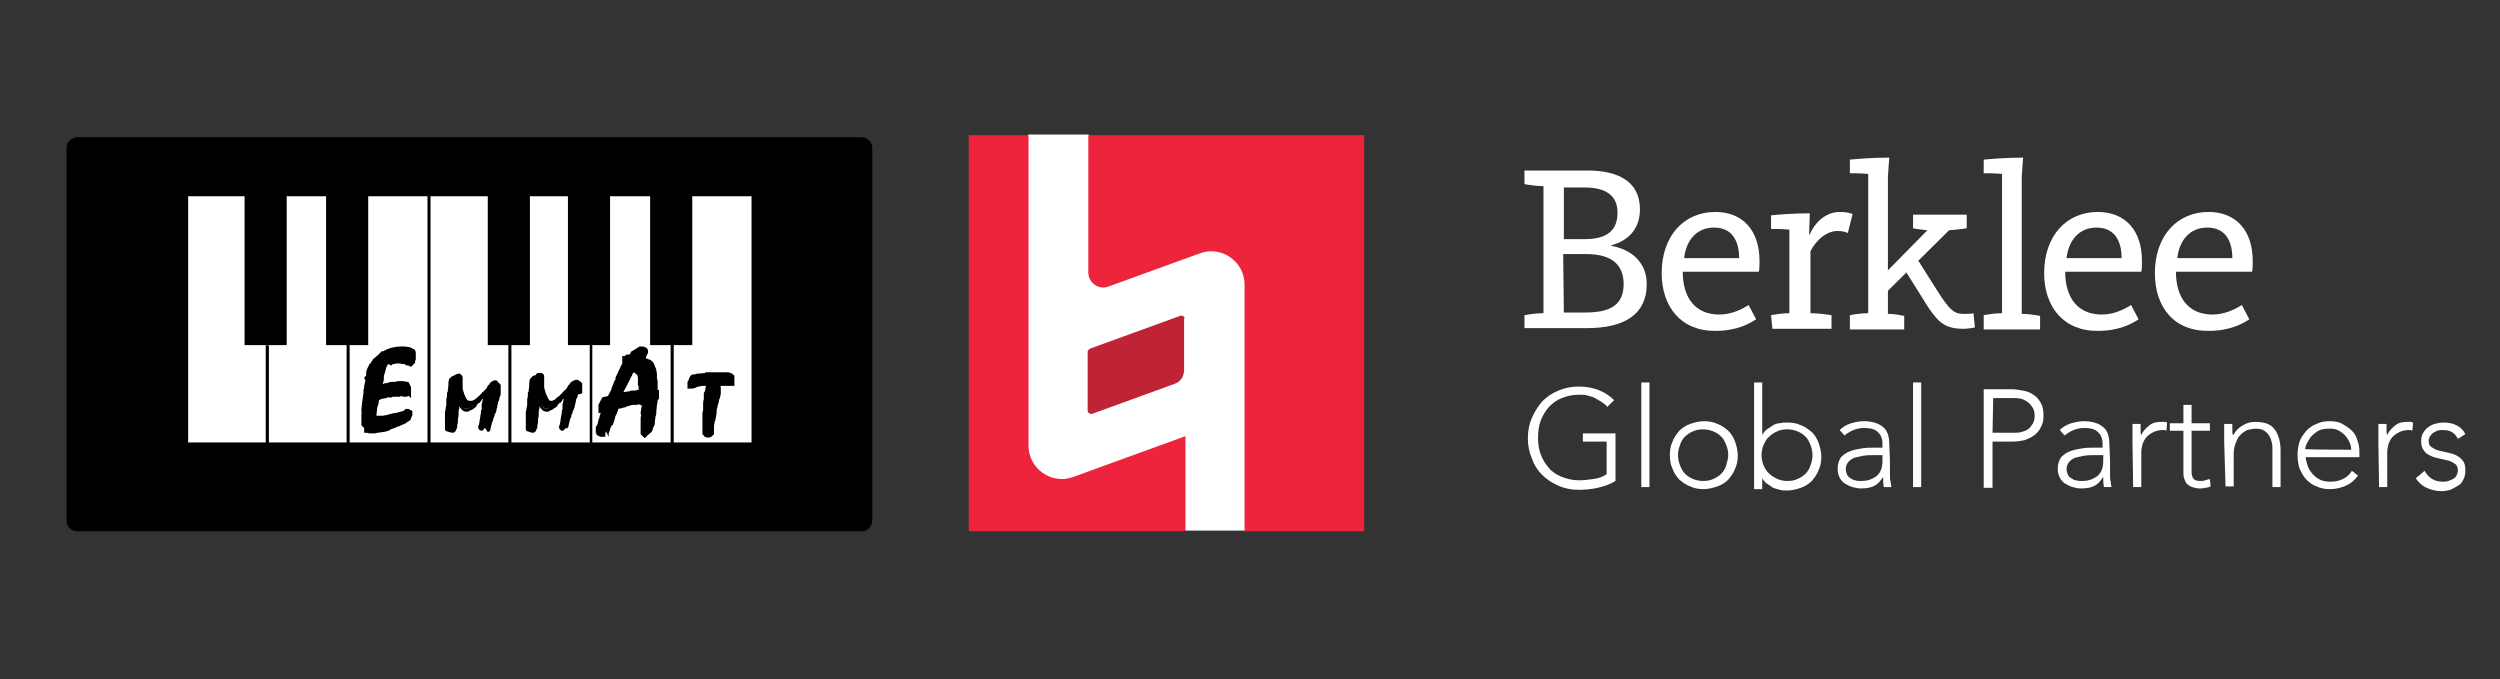 <svg xmlns="http://www.w3.org/2000/svg" xmlns:xlink="http://www.w3.org/1999/xlink" id="Layer_1" x="0px" y="0px" viewBox="0 0 368 100" style="enable-background:new 0 0 368 100;" xml:space="preserve"><rect x="0" y="0" width="368" height="100" fill="#333333" stroke="none"/><style type="text/css">	.st0{fill:#FFFFFF;}	.st1{fill:#BF2336;}	.st2{fill:#EE243C;}	.st3{fill-rule:evenodd;clip-rule:evenodd;fill:#FFFFFF;stroke:#E6E7E8;stroke-width:4.390000e-02;stroke-miterlimit:22.926;}	.st4{fill-rule:evenodd;clip-rule:evenodd;fill:#FFFFFF;stroke:#E6E7E8;stroke-width:4.420000e-02;stroke-miterlimit:22.926;}	.st5{fill-rule:evenodd;clip-rule:evenodd;fill:none;stroke:#E6E7E8;stroke-width:4.420000e-02;stroke-miterlimit:22.926;}	.st6{fill-rule:evenodd;clip-rule:evenodd;}	.st7{fill-rule:evenodd;clip-rule:evenodd;stroke:#000000;stroke-miterlimit:22.926;}</style><g>	<g>		<polygon class="st0" points="199.8,77 184.4,77 183.3,78.1 174.5,78.1 173.4,77 143.7,77 143.7,20.9 150.3,20.9 151.4,19.8    160.2,19.8 161.3,20.9 199.8,20.9   "></polygon>		<g>			<path class="st1" d="M173.7,46.5l-13.2,4.8c-0.2,0.1-0.4,0.3-0.4,0.5v8.6c0,0.4,0.4,0.6,0.7,0.5l12.1-4.4    c0.9-0.3,1.4-1.1,1.4-2.1V47C174.5,46.6,174.1,46.4,173.7,46.5z"></path>			<path class="st2" d="M174.5,64.2l-16.5,6c-3.2,1.2-6.6-1.2-6.6-4.6V19.9h-8.8v58.3h31.9L174.5,64.2L174.5,64.2z"></path>			<path class="st2" d="M160.2,19.9v20.2c0,1.5,1.5,2.6,2.9,2.1l13.5-4.9c3.2-1.2,6.6,1.2,6.6,4.6v36.3h17.6V19.9H160.2z"></path>		</g>	</g>	<g>		<path class="st0" d="M224.4,46.4c0.5-0.1,1.7-0.3,2.8-0.3V27.4c-1,0-2.3-0.2-2.8-0.3v-2h9.3c4.3,0,7.7,1.5,7.7,5.7   c0,2.8-1.6,4.6-4.2,5.3v0.1c2.9,0.5,5.2,2.4,5.2,5.6c0,4.7-3.6,6.5-8.8,6.5h-9.2L224.4,46.4L224.4,46.4z M230.2,35.2h3.1   c3.4,0,4.8-1.4,4.8-3.9c0-2.5-1.7-3.7-4.8-3.7h-3.1V35.2z M230.2,46h3.2c3.9,0,5.6-1.3,5.6-4.2c0-2.7-1.6-4.4-5.5-4.4h-3.4   L230.2,46L230.2,46z"></path>		<path class="st0" d="M244.6,40.2c0-5.5,3.3-9,7.9-9c4.1,0,6.5,2.8,6.5,7.2c0,0.4,0,1.3-0.1,1.6h-11.2c0,3.9,1.9,6.3,5.4,6.3   c1.9,0,3.5-0.9,4.3-1.4l1.1,2.1c-0.9,0.6-2.8,1.7-5.9,1.7C247.5,48.8,244.6,45.2,244.6,40.2z M256,38c0-2.5-1-4.5-3.7-4.5   c-2.5,0-4.1,1.8-4.4,4.5H256z"></path>		<path class="st0" d="M260.7,46.4c0.5-0.1,1.7-0.3,2.7-0.3V33.8c-1.1-0.1-2.2-0.1-2.7-0.1v-2c0.9-0.1,3.3-0.3,5.7-0.3l-0.1,3.1h0.1   c0.6-1.5,2.2-3.3,4.4-3.3c1.1,0,1.6,0.2,1.9,0.3l-0.7,2.8c-0.2-0.1-0.7-0.3-1.5-0.3c-2.3,0-3.8,2.5-4,3v9.1c1,0,2.6,0.2,3.1,0.3v2   h-8.7L260.7,46.4L260.7,46.4z"></path>		<path class="st0" d="M272.3,46.4c0.5-0.1,1.7-0.3,2.7-0.3V25.6c-1.1-0.1-2.2-0.1-2.7-0.1v-2c1-0.1,3.3-0.3,5.8-0.3l-0.2,2.8v20.2   c1,0,1.9,0.2,2.4,0.3v2h-8V46.4z M277.7,40l6-6.1c-0.8-0.1-1.7-0.2-2.1-0.3v-2h7.9v2c-0.5,0.1-1.6,0.2-2.6,0.3l-9.2,9.1L277.7,40z   "></path>		<path class="st0" d="M292,46.4c0.5-0.1,1.7-0.3,2.7-0.3V25.6c-1.1-0.1-2.2-0.1-2.7-0.1v-2c1-0.1,3.3-0.3,5.8-0.3l-0.2,2.8v20.2   c1,0,2.2,0.2,2.7,0.3v2H292L292,46.4L292,46.4z"></path>		<path class="st0" d="M300.9,40.2c0-5.5,3.3-9,7.9-9c4.1,0,6.5,2.8,6.5,7.2c0,0.4,0,1.3-0.1,1.6h-11.2c0,3.9,1.9,6.3,5.4,6.3   c1.9,0,3.5-0.9,4.3-1.4l1.1,2.1c-0.9,0.6-2.8,1.7-5.9,1.7C303.8,48.8,300.9,45.2,300.9,40.2z M312.3,38c0-2.5-1-4.5-3.7-4.5   c-2.5,0-4.1,1.8-4.4,4.5H312.3z"></path>		<path class="st0" d="M317.2,40.2c0-5.5,3.3-9,7.9-9c4.1,0,6.5,2.8,6.5,7.2c0,0.4,0,1.3-0.1,1.6h-11.2c0,3.9,1.9,6.3,5.4,6.3   c1.9,0,3.5-0.9,4.3-1.4l1.1,2.1c-0.9,0.6-2.8,1.7-5.9,1.7C320,48.8,317.2,45.2,317.2,40.2z M328.6,38c0-2.5-1-4.5-3.7-4.5   c-2.5,0-4.1,1.8-4.4,4.5H328.6z"></path>		<path class="st0" d="M282.2,38.1l3.1,4.9c0.7,1.1,1.4,2.1,2,2.6c0.8,0.7,1.5,0.6,2.3,0.6c0.2,0,0.6,0,0.9-0.1l0.2,2.1   c-0.4,0.1-1.2,0.2-1.7,0.2c-1.7,0-2.7-0.4-3.6-1.2c-0.6-0.6-1.3-1.5-1.9-2.5l-3.2-5.1L282.2,38.1z"></path>		<path class="st0" d="M290.6,48.3"></path>	</g>	<g>		<path class="st0" d="M237.8,70.8c-0.8,0.5-1.7,0.8-2.6,1c-0.9,0.2-1.8,0.3-2.8,0.3c-1.1,0-2.1-0.2-3-0.6c-0.9-0.4-1.7-0.9-2.4-1.6   c-0.7-0.7-1.2-1.5-1.5-2.4c-0.4-0.9-0.6-1.9-0.6-3c0-1.1,0.2-2.1,0.6-3c0.4-0.9,0.9-1.7,1.5-2.4c0.7-0.7,1.4-1.2,2.4-1.6   c0.9-0.4,1.9-0.6,3-0.6c2.1,0,3.9,0.7,5.2,2l-1,1c-0.2-0.3-0.5-0.5-0.8-0.7c-0.3-0.2-0.7-0.4-1-0.6c-0.4-0.2-0.8-0.3-1.2-0.4   c-0.4-0.1-0.8-0.1-1.2-0.1c-0.9,0-1.8,0.2-2.5,0.5c-0.8,0.3-1.4,0.8-1.9,1.3c-0.5,0.6-0.9,1.2-1.2,2c-0.3,0.8-0.4,1.6-0.4,2.5   c0,0.9,0.1,1.7,0.4,2.5c0.3,0.8,0.7,1.4,1.2,2c0.5,0.6,1.2,1,1.9,1.3c0.8,0.3,1.6,0.5,2.5,0.5c0.8,0,1.5-0.1,2.2-0.2   c0.7-0.1,1.3-0.3,1.9-0.7v-4.8H233v-1.2h4.8L237.8,70.8L237.8,70.8z"></path>		<path class="st0" d="M241.6,56.3h1.2v15.4h-1.2V56.3z"></path>		<path class="st0" d="M245.8,67c0-0.7,0.1-1.4,0.4-2c0.2-0.6,0.6-1.1,1-1.6c0.4-0.4,1-0.8,1.6-1c0.6-0.2,1.3-0.4,2-0.4   c0.7,0,1.4,0.1,2,0.4c0.6,0.2,1.1,0.6,1.6,1c0.4,0.4,0.8,1,1,1.6c0.2,0.6,0.4,1.3,0.4,2c0,0.7-0.1,1.4-0.4,2   c-0.2,0.6-0.6,1.1-1,1.6c-0.4,0.4-1,0.8-1.6,1c-0.6,0.2-1.3,0.4-2,0.4c-0.7,0-1.4-0.1-2-0.4c-0.6-0.2-1.1-0.6-1.6-1   c-0.4-0.4-0.8-1-1-1.6C245.9,68.4,245.8,67.7,245.8,67z M247,67c0,0.5,0.1,1,0.3,1.5c0.2,0.5,0.4,0.9,0.7,1.2   c0.3,0.3,0.7,0.6,1.2,0.8c0.5,0.2,1,0.3,1.5,0.3c0.6,0,1.1-0.1,1.5-0.3c0.5-0.2,0.9-0.5,1.2-0.8c0.3-0.3,0.6-0.8,0.7-1.2   s0.3-1,0.3-1.5c0-0.5-0.1-1-0.3-1.5s-0.4-0.9-0.7-1.2c-0.3-0.3-0.7-0.6-1.2-0.8c-0.5-0.2-1-0.3-1.5-0.3c-0.6,0-1.1,0.1-1.5,0.3   c-0.5,0.2-0.9,0.5-1.2,0.8c-0.3,0.3-0.6,0.8-0.7,1.2C247.1,66,247,66.5,247,67z"></path>		<path class="st0" d="M258.2,56.3h1.2V64h0c0.2-0.3,0.4-0.6,0.7-0.8c0.3-0.2,0.6-0.4,0.9-0.6c0.3-0.2,0.7-0.3,1-0.3   c0.4-0.1,0.7-0.1,1.1-0.1c0.7,0,1.4,0.1,2,0.4c0.6,0.2,1.1,0.6,1.6,1c0.4,0.4,0.8,1,1,1.6c0.2,0.6,0.4,1.3,0.4,2   c0,0.7-0.1,1.4-0.4,2c-0.2,0.6-0.6,1.1-1,1.6c-0.4,0.4-1,0.8-1.6,1c-0.6,0.2-1.3,0.4-2,0.4c-0.4,0-0.7,0-1.1-0.1   c-0.4-0.1-0.7-0.2-1-0.3c-0.3-0.2-0.6-0.4-0.9-0.6c-0.3-0.2-0.5-0.5-0.7-0.8h0v1.6h-1.2V56.3z M259.3,67c0,0.5,0.1,1,0.3,1.5   c0.2,0.5,0.5,0.9,0.8,1.2s0.8,0.6,1.2,0.8c0.5,0.2,1,0.3,1.5,0.3c0.6,0,1.1-0.1,1.5-0.3c0.5-0.2,0.9-0.5,1.2-0.8   c0.3-0.3,0.6-0.8,0.7-1.2c0.2-0.5,0.3-1,0.3-1.5c0-0.5-0.1-1-0.3-1.5c-0.2-0.5-0.4-0.9-0.7-1.2c-0.3-0.3-0.7-0.6-1.2-0.8   c-0.5-0.2-1-0.3-1.5-0.3c-0.6,0-1.1,0.1-1.5,0.3c-0.5,0.2-0.9,0.5-1.2,0.8c-0.4,0.3-0.6,0.8-0.8,1.2C259.4,66,259.3,66.5,259.3,67   z"></path>		<path class="st0" d="M278.2,67.8c0,0.5,0,0.9,0,1.2c0,0.4,0,0.7,0,1c0,0.3,0,0.6,0.1,0.9c0,0.3,0.1,0.5,0.1,0.8h-1.1   c-0.1-0.5-0.1-1-0.1-1.5h0c-0.4,0.6-0.8,1.1-1.3,1.3c-0.5,0.3-1.2,0.4-2,0.4c-0.4,0-0.8-0.1-1.2-0.2c-0.4-0.1-0.7-0.3-1.1-0.5   c-0.3-0.2-0.6-0.5-0.8-0.9c-0.2-0.4-0.3-0.8-0.3-1.3c0-0.7,0.2-1.3,0.5-1.7c0.4-0.4,0.8-0.7,1.4-0.9c0.5-0.2,1.1-0.3,1.7-0.4   c0.6-0.1,1.1-0.1,1.6-0.1h1.4v-0.6c0-0.8-0.3-1.4-0.8-1.8c-0.5-0.4-1.1-0.5-1.9-0.5c-1.1,0-2,0.4-2.9,1.1l-0.7-0.8   c0.4-0.4,1-0.8,1.7-1c0.7-0.2,1.3-0.3,1.9-0.3c1.1,0,2.1,0.3,2.7,0.8c0.7,0.5,1,1.4,1,2.6L278.2,67.8L278.2,67.8z M275.7,67   c-0.5,0-1,0-1.5,0.1c-0.5,0.1-0.9,0.2-1.3,0.3c-0.4,0.2-0.7,0.4-0.9,0.7c-0.2,0.3-0.3,0.6-0.3,1c0,0.3,0.1,0.5,0.2,0.8   c0.1,0.2,0.3,0.4,0.5,0.5c0.2,0.1,0.4,0.3,0.7,0.3c0.3,0.1,0.5,0.1,0.8,0.1c0.7,0,1.2-0.1,1.6-0.3c0.4-0.2,0.8-0.4,1-0.7   c0.3-0.3,0.4-0.7,0.5-1c0.1-0.4,0.1-0.8,0.1-1.2V67L275.7,67L275.7,67L275.7,67z"></path>		<path class="st0" d="M281.6,56.3h1.2v15.4h-1.2V56.3z"></path>		<path class="st0" d="M292,57.3h4.2c0.5,0,1,0.1,1.6,0.2s1.1,0.3,1.5,0.6c0.5,0.3,0.8,0.7,1.1,1.2c0.3,0.5,0.4,1.1,0.4,1.9   c0,0.7-0.1,1.2-0.4,1.7c-0.2,0.5-0.6,0.9-1,1.2s-0.9,0.5-1.4,0.7c-0.5,0.1-1.1,0.2-1.6,0.2h-3.1v6.8H292L292,57.3L292,57.3z    M293.3,63.7h3.1c0.4,0,0.8,0,1.1-0.1c0.4-0.1,0.7-0.2,1-0.4c0.3-0.2,0.5-0.5,0.7-0.8c0.2-0.3,0.3-0.7,0.3-1.2   c0-0.5-0.1-0.9-0.3-1.2c-0.2-0.3-0.4-0.6-0.7-0.8c-0.3-0.2-0.6-0.4-1-0.5c-0.4-0.1-0.8-0.1-1.1-0.1h-3L293.3,63.7L293.3,63.7z"></path>		<path class="st0" d="M310.6,67.8c0,0.5,0,0.9,0,1.2c0,0.4,0,0.7,0,1c0,0.3,0,0.6,0.1,0.9c0,0.3,0.1,0.5,0.1,0.8h-1.1   c-0.1-0.5-0.1-1-0.1-1.5h0c-0.4,0.6-0.8,1.1-1.3,1.3c-0.5,0.3-1.2,0.4-2,0.4c-0.4,0-0.8-0.1-1.2-0.2c-0.4-0.1-0.7-0.3-1.1-0.5   c-0.3-0.2-0.6-0.5-0.8-0.9c-0.2-0.4-0.3-0.8-0.3-1.3c0-0.7,0.2-1.3,0.5-1.7c0.4-0.4,0.8-0.7,1.4-0.9c0.5-0.2,1.1-0.3,1.7-0.4   c0.6-0.1,1.1-0.1,1.6-0.1h1.4v-0.6c0-0.8-0.3-1.4-0.8-1.8c-0.5-0.4-1.1-0.5-1.9-0.5c-1.1,0-2,0.4-2.9,1.1l-0.7-0.8   c0.4-0.4,1-0.8,1.7-1c0.7-0.2,1.3-0.3,1.9-0.3c1.1,0,2.1,0.3,2.7,0.8c0.7,0.5,1,1.4,1,2.6L310.6,67.8L310.6,67.8z M308.2,67   c-0.5,0-1,0-1.5,0.1c-0.5,0.1-0.9,0.2-1.3,0.3c-0.4,0.2-0.7,0.4-0.9,0.7c-0.2,0.3-0.3,0.6-0.3,1c0,0.3,0.1,0.5,0.2,0.8   c0.1,0.2,0.3,0.4,0.5,0.5c0.2,0.1,0.4,0.3,0.7,0.3c0.3,0.1,0.5,0.1,0.8,0.1c0.7,0,1.2-0.1,1.6-0.3c0.4-0.2,0.8-0.4,1-0.7   c0.3-0.3,0.4-0.7,0.5-1c0.1-0.4,0.1-0.8,0.1-1.2V67L308.2,67L308.2,67L308.2,67z"></path>		<path class="st0" d="M313.9,65c0-0.2,0-0.4,0-0.6c0-0.3,0-0.5,0-0.8c0-0.3,0-0.5,0-0.7c0-0.2,0-0.4,0-0.5h1.2c0,0.4,0,0.7,0,1   c0,0.3,0,0.5,0.1,0.6c0.3-0.6,0.7-1,1.2-1.4c0.5-0.4,1.1-0.5,1.8-0.5c0.1,0,0.2,0,0.4,0c0.1,0,0.2,0,0.4,0.1l-0.1,1.2   c-0.2-0.1-0.3-0.1-0.5-0.1c-0.5,0-1,0.1-1.4,0.3c-0.4,0.2-0.7,0.4-1,0.7c-0.3,0.3-0.4,0.6-0.6,1c-0.1,0.4-0.2,0.8-0.2,1.3v5.1   h-1.2L313.9,65L313.9,65z"></path>		<path class="st0" d="M325.3,63.4h-2.7v6.1c0,0.4,0.1,0.7,0.3,1c0.2,0.2,0.5,0.3,1,0.3c0.2,0,0.5,0,0.7-0.1   c0.2-0.1,0.5-0.1,0.7-0.2l0.1,1.1c-0.2,0.1-0.5,0.2-0.8,0.2c-0.3,0.1-0.6,0.1-0.8,0.1c-0.4,0-0.8-0.1-1.1-0.2s-0.6-0.3-0.8-0.5   c-0.2-0.2-0.3-0.5-0.4-0.8c-0.1-0.3-0.1-0.6-0.1-0.9v-6.1h-2v-1.1h2v-2.7h1.2v2.7h2.7V63.4L325.3,63.4z"></path>		<path class="st0" d="M327.4,65c0-0.2,0-0.4,0-0.6c0-0.3,0-0.5,0-0.8c0-0.3,0-0.5,0-0.7c0-0.2,0-0.4,0-0.5h1.2c0,0.4,0,0.7,0,1   c0,0.3,0,0.5,0.1,0.6h0.1c0.2-0.5,0.7-1,1.2-1.3c0.6-0.4,1.2-0.6,2-0.6c0.7,0,1.3,0.1,1.8,0.3c0.5,0.2,0.8,0.5,1.1,0.9   c0.3,0.4,0.4,0.8,0.6,1.3c0.1,0.5,0.2,1,0.2,1.5v5.6h-1.2v-5.5c0-0.4,0-0.8-0.1-1.1c-0.1-0.4-0.2-0.7-0.4-1   c-0.2-0.3-0.4-0.5-0.7-0.7c-0.3-0.2-0.7-0.3-1.2-0.3c-0.4,0-0.9,0.1-1.3,0.2c-0.4,0.2-0.7,0.4-1,0.7c-0.3,0.3-0.5,0.7-0.7,1.2   c-0.2,0.5-0.3,1-0.3,1.7v4.7h-1.2L327.4,65L327.4,65z"></path>		<path class="st0" d="M347.1,70c-0.5,0.7-1.1,1.2-1.8,1.5c-0.7,0.3-1.5,0.5-2.3,0.5c-0.7,0-1.4-0.1-2-0.4c-0.6-0.2-1.1-0.6-1.5-1   c-0.4-0.4-0.7-1-1-1.6c-0.2-0.6-0.3-1.3-0.3-2c0-0.7,0.1-1.4,0.3-2c0.2-0.6,0.6-1.1,1-1.6c0.4-0.4,0.9-0.8,1.5-1   c0.6-0.3,1.2-0.4,1.9-0.4c0.7,0,1.4,0.1,1.9,0.4c0.5,0.3,1,0.6,1.4,1c0.4,0.4,0.7,0.9,0.8,1.4c0.2,0.5,0.3,1.1,0.3,1.6v0.9h-7.9   c0,0.3,0.1,0.6,0.2,1c0.1,0.4,0.3,0.8,0.6,1.2c0.3,0.4,0.6,0.7,1.1,1c0.5,0.3,1,0.4,1.8,0.4c0.6,0,1.2-0.1,1.8-0.4   c0.6-0.3,1-0.7,1.3-1.2L347.1,70z M346.1,66.2c0-0.4-0.1-0.8-0.3-1.2c-0.2-0.4-0.4-0.7-0.7-1c-0.3-0.3-0.6-0.5-1-0.7   c-0.4-0.2-0.8-0.2-1.3-0.2c-0.7,0-1.2,0.1-1.7,0.4c-0.4,0.3-0.8,0.6-1,0.9c-0.3,0.4-0.4,0.7-0.6,1c-0.1,0.3-0.2,0.6-0.2,0.7   C339.5,66.2,346.1,66.2,346.1,66.2z"></path>		<path class="st0" d="M350.1,65c0-0.2,0-0.4,0-0.6s0-0.5,0-0.8c0-0.3,0-0.5,0-0.7c0-0.2,0-0.4,0-0.5h1.2c0,0.4,0,0.7,0,1   c0,0.3,0,0.5,0.1,0.6c0.3-0.6,0.7-1,1.2-1.4c0.5-0.4,1.1-0.5,1.8-0.5c0.1,0,0.2,0,0.4,0c0.1,0,0.2,0,0.4,0.1l-0.1,1.2   c-0.2-0.1-0.3-0.1-0.5-0.1c-0.5,0-1,0.1-1.4,0.3c-0.4,0.2-0.7,0.4-1,0.7c-0.3,0.3-0.4,0.6-0.6,1c-0.1,0.4-0.2,0.8-0.2,1.3v5.1   h-1.2L350.1,65L350.1,65z"></path>		<path class="st0" d="M356.9,69.3c0.3,0.5,0.6,0.9,1.1,1.2c0.5,0.3,1,0.4,1.6,0.4c0.3,0,0.5,0,0.8-0.1c0.3-0.1,0.5-0.2,0.7-0.3   c0.2-0.1,0.4-0.3,0.5-0.5c0.1-0.2,0.2-0.5,0.2-0.7c0-0.4-0.1-0.8-0.4-1c-0.3-0.2-0.6-0.4-1-0.5c-0.4-0.1-0.9-0.2-1.3-0.3   c-0.5-0.1-0.9-0.2-1.3-0.4c-0.4-0.2-0.8-0.4-1-0.8c-0.3-0.3-0.4-0.8-0.4-1.4c0-0.5,0.1-0.9,0.3-1.2c0.2-0.3,0.4-0.6,0.7-0.8   c0.3-0.2,0.6-0.4,1-0.5c0.4-0.1,0.8-0.2,1.2-0.2c0.8,0,1.4,0.1,2,0.4c0.6,0.3,1,0.7,1.3,1.3l-1.1,0.7c-0.2-0.4-0.5-0.8-0.9-1   c-0.3-0.2-0.8-0.3-1.4-0.3c-0.2,0-0.4,0-0.7,0.1c-0.2,0.1-0.5,0.2-0.6,0.3c-0.2,0.1-0.3,0.3-0.5,0.5c-0.1,0.2-0.2,0.4-0.2,0.7   c0,0.4,0.1,0.7,0.4,0.9c0.3,0.2,0.6,0.4,1,0.5c0.4,0.1,0.9,0.2,1.3,0.3c0.5,0.1,0.9,0.2,1.3,0.4c0.4,0.2,0.7,0.4,1,0.8   c0.3,0.3,0.4,0.8,0.4,1.5c0,0.5-0.1,0.9-0.3,1.3c-0.2,0.4-0.4,0.7-0.8,0.9c-0.3,0.2-0.7,0.4-1.1,0.6c-0.4,0.1-0.8,0.2-1.3,0.2   c-0.8,0-1.6-0.2-2.2-0.5c-0.7-0.3-1.2-0.8-1.6-1.4L356.9,69.3z"></path>	</g></g><g>	<path d="M128.4,76.6c0,0.9-0.7,1.6-1.6,1.6H11.4c-0.9,0-1.6-0.7-1.6-1.6V21.8c0-0.9,0.7-1.6,1.6-1.6h115.4c0.9,0,1.6,0.7,1.6,1.6  V76.6z"></path>	<polygon class="st3" points="63.4,65.1 63.4,64.7 63.4,28.9 74.8,28.9 74.8,65.1  "></polygon>	<polygon class="st4" points="75.3,65.1 75.3,64.7 75.3,28.9 86.8,28.9 86.8,65.1  "></polygon>	<polygon class="st3" points="87.2,65.1 87.2,64.7 87.2,28.9 98.7,28.9 98.7,65.1  "></polygon>	<polygon class="st3" points="99.2,65.1 99.2,64.7 99.2,28.9 110.6,28.9 110.6,65.1  "></polygon>	<rect x="36.5" y="28.9" class="st5" width="5.8" height="22"></rect>	<polygon class="st3" points="51.5,65.1 51.5,64.7 51.5,28.9 62.9,28.9 62.9,65.1  "></polygon>	<polygon class="st3" points="39.6,65.1 39.6,64.7 39.6,28.9 51,28.9 51,65.1  "></polygon>	<polygon class="st4" points="27.7,65.1 27.7,64.7 27.7,28.9 39.1,28.9 39.1,65.1  "></polygon>	<rect x="48" y="27.1" class="st6" width="6.2" height="23.7"></rect>	<rect x="36" y="27.1" class="st6" width="6.2" height="23.7"></rect>	<rect x="71.8" y="27.1" class="st6" width="6.2" height="23.7"></rect>	<rect x="83.6" y="27.1" class="st6" width="6.2" height="23.7"></rect>	<rect x="95.7" y="27.1" class="st6" width="6.2" height="23.7"></rect>	<path class="st7" d="M91.3,58.3l0.5,0l0.1,0l0.1-0.1l0.6-0.1l0.2,0l0.2-0.1l0.5,0l0.4-0.1l0.3,0l0.4-0.1c0-0.1-0.1-0.1-0.1-0.1  c0,0,0-0.1,0-0.1c0,0,0-0.1,0-0.1c0,0,0,0,0,0l0-0.2l0-0.2v-0.5l-0.1-0.1c0-0.1,0-0.1,0-0.2c0,0,0-0.1,0-0.2c0-0.1,0-0.3,0-0.5  c0-0.2-0.1-0.4-0.1-0.5l-0.2-0.3c-0.2-0.2-0.4-0.3-0.5-0.4c-0.1-0.1-0.2-0.1-0.4-0.1l-0.4,0.3l-0.2,0.2l0,0.2l-0.5,1l-0.2,0.1v0.3  l-0.6,1.1L91.3,58L91.3,58.3L91.3,58.3z M89.1,63.8C89,63.8,89,63.8,89.1,63.8c-0.1,0-0.1,0-0.2,0c-0.1,0-0.1,0-0.2,0  c-0.1,0-0.1,0-0.2,0l-0.2-0.1c0-0.1,0-0.3-0.1-0.3c0-0.1,0-0.1,0-0.2c0-0.1,0-0.1,0-0.1c0,0,0-0.1,0-0.1l0.2-0.3l0.2-0.8l0.1-0.1  l0-0.2l0.3-1l0.1-0.1l0-0.1l-0.3,0c-0.1-0.1-0.1-0.1-0.2-0.1c0,0,0-0.1,0-0.1c0,0,0-0.1,0-0.1c0,0,0.1-0.1,0.1-0.2l-0.1-0.2  l0.3-0.6l0.2-0.1v-0.1l0.8-0.2l0.1-0.1v-0.2l0.3-0.6l0.2-0.2l0-0.3l0.4-1l0.1-0.1l0.1-0.3l0-0.2l0.8-1.7c0.1-0.1,0.1-0.2,0.3-0.3  c0.1-0.1,0.2-0.1,0.2-0.2l-0.3-0.2l0-0.4c0.1,0,0.2-0.1,0.3-0.2l0,0c0,0,0.1,0,0.2,0c0.2,0,0.3-0.1,0.4-0.1l0.3-0.5l0.2-0.1  l0.8-0.5c0.3,0,0.4,0,0.5,0.1c0.1,0,0.1,0.1,0.1,0.2c0,0,0,0,0,0c0,0,0,0,0,0l-0.2,0.4l-0.1,0.3l-0.2,0.4l0.5,0.3l0.5,0.2  c0.1,0,0.2,0.1,0.3,0.2c0.1,0.1,0.1,0.2,0.2,0.4c0.1,0.2,0.1,0.3,0.2,0.5c0,0.2,0.1,0.4,0.1,0.6c0,0,0,0.1,0,0.3c0,0.1,0,0.1,0,0.2  l0,0.3l0.1,0.2c0,0,0,0.1,0,0.2c0,0.3,0,0.5,0,0.5c0,0.1,0,0.2,0,0.4c0,0.2,0,0.4,0,0.5v0.2h0.2c0,0.1,0,0.1,0,0.2c0,0,0,0.1,0,0.1  c0,0,0,0.1,0,0.2c0,0,0,0.1,0,0.1c0,0-0.1,0.1-0.1,0.1c0,0-0.1,0.1-0.2,0.1l0.1,0.3l-0.1,0.6l-0.1,1l0,0.3l-0.1,0.3l-0.1,0.8v0.2  c0,0.1,0,0.2-0.1,0.3c0,0.1-0.1,0.2-0.2,0.4c0,0,0,0.1,0,0.1c0,0,0,0,0,0.1c0,0.1-0.2,0.3-0.6,0.6c0,0-0.1,0.1-0.1,0.1l-0.1-0.1  v-0.8l0-0.9l0-0.5l0.1-0.4l-0.1-0.3l0.1-0.7l0.1-0.1l0-0.8l-0.4,0L94.1,59l-0.5,0.1L93.4,59l-0.1,0.1l-0.2,0L93,59.1l-1,0.3  l-0.2,0.1h-0.2l-0.2,0.1l-0.6,0.1l-0.1,0c-0.1,0-0.1,0.2-0.2,0.5c-0.1,0.3-0.2,0.6-0.4,0.9l-0.1,0.5l-0.2,0.6l-0.2,0.1l-0.1,0.3  c-0.1,0.2-0.2,0.4-0.2,0.6C89.2,63.5,89.1,63.6,89.1,63.8z"></path>	<path class="st7" d="M54.2,62.6l-0.2,0l-0.1,0l-0.2-0.2l0-1.4l0.1-0.3l-0.1-0.2l0-0.3l0.1-0.9l0.2-1.4l0.1-0.1L54,57.5l0.1-0.4  l0-0.2l0.2-0.9l0-0.1l-0.1-0.2c0.1-0.1,0.1-0.2,0.2-0.3c0-0.1,0-0.2,0-0.3c0,0,0-0.1,0-0.1c0,0,0,0,0-0.1l0.2-0.2l-0.1-0.2l0.3-0.6  l0.2-0.1l0.1-0.3l0.1-0.1l0.1-0.2l0.6-0.5l0.3-0.3l0.2-0.2l0.3,0l0.2-0.2c0.2-0.1,0.6-0.3,1.2-0.4c0.2,0,0.3-0.1,0.4-0.1l0.1,0.1  l0.4-0.1h0.5l0.7,0.1l0.4,0.2c0.1,0,0.1,0.1,0.1,0.1c0,0,0,0.1,0,0.2c0,0,0,0.1,0,0.3c0,0.1,0,0.3,0,0.4l-0.1,0.3l0,0.1l-0.2,0.2  l-0.2-0.1l-0.2,0l-0.2-0.2h-0.1c0,0-0.1,0-0.2,0c-0.3,0-0.5-0.1-0.6-0.1c0,0-0.1,0-0.2,0c-0.1,0-0.2,0-0.3,0l-0.6,0.1l-0.1-0.1  l-0.2,0.2l-0.2-0.1l-0.3,0l-0.3,0.2l-0.3,0.6l-0.1,0.1l0,0.3l-0.3,1L56,55.7v0.2l-0.1,0.3l-0.1,0.1v0.2l-0.3,1l0.5-0.1l0.4-0.4  l0.2,0l0.2-0.1l0.3,0l0.2-0.1c0.2-0.1,0.4-0.1,0.6-0.1c0.2,0,0.3,0,0.5,0l0.2-0.1H59l0.1,0l0.2,0l0.5,0.1l0.2,0.4l0,0.3L60,57.4  l0,0.1c0,0.2-0.1,0.3-0.1,0.3c0,0.1-0.1,0.1-0.2,0.1c0,0-0.1,0-0.2,0c-0.1,0-0.1,0-0.3-0.1L59,57.7l-0.3,0.2c-0.1,0-0.1,0-0.2,0  c-0.1,0-0.1,0-0.2,0c-0.1,0-0.3,0-0.4,0c-0.1,0-0.2,0-0.4,0.1l-0.2-0.1L57.1,58c-0.1,0-0.3,0-0.4,0.1c-0.1,0-0.3,0.1-0.4,0.1  l-0.2,0l-0.2,0.1l-0.5,0.2l-0.2,0.7l-0.1,0.1l0.1,0.1L55,60l-0.1,0.2l0.1,0.1l-0.1,0.9l-0.1,0.6l0.3-0.1l1.1,0l0.2,0l0.5-0.1l0.3,0  l0.1-0.1l0.8-0.2h0.2l1.1-0.3c0.1,0,0.2-0.1,0.3-0.1c0.1-0.1,0.1-0.1,0.2-0.2l0.1,0l0.2,0.1l0,0.2l-0.1,0.2L60,61.5l-0.3,0.2h-0.2  l-0.1,0.2l-0.9,0.4l-0.2,0l-0.3,0.2l-0.6,0.2l-0.1,0l-0.2,0.2c-0.3,0.1-0.6,0.2-0.8,0.2c-0.2,0-0.5,0.1-0.7,0.1l-0.1,0l-0.4,0.1H55  c-0.2,0-0.4,0-0.5,0c-0.2,0-0.3-0.1-0.4-0.1l0-0.2L54.2,62.6z"></path>	<path class="st7" d="M104.7,56.2c0,0-0.1,0-0.1,0c0,0-0.1,0-0.2,0l-0.1,0l-0.1,0c0,0,0,0.1,0,0.1c0,0-0.1,0-0.1,0c0,0-0.1,0-0.1,0  c0,0-0.1,0-0.1,0l-0.1,0l-0.1,0c0,0-0.9,0-0.9,0.1c-0.1,0-0.1,0-0.2,0l-0.1,0l-0.1,0.1c0,0-0.1,0-0.2,0.1c-0.1,0-0.2,0.1-0.3,0.1  c0,0,0,0-0.1,0c0,0,0,0,0,0c0,0-0.1,0-0.1,0c0,0,0-0.1,0-0.1l0-0.1c0,0,0,0,0-0.1c0,0,0,0,0,0c0,0,0,0,0,0c0,0,0,0,0.1-0.1  c0,0,0,0,0,0l0-0.1l0.1-0.3c0,0,0.1-0.1,0.1-0.2l0,0c0-0.1,0.1-0.1,0.2-0.1c0.1,0,0.2,0,0.3,0l0.2-0.1l1.3-0.1h0c0,0,0.1,0,0.1,0  c0,0,0,0,0.1,0c0,0,0.1,0,0.1-0.1c0,0,0.1,0,0.2,0l0.7,0c0,0,0.1,0,0.1,0c0.1,0,0.2,0,0.2,0c0,0,0,0,0,0c0,0,0.1,0,0.1,0  c0,0,0,0,0.1,0c0,0,0,0,0,0l0.1,0c0,0,0.1,0,0.1,0c0,0,0.1,0,0.2,0h0.1c0.1,0,0.9,0,0.9,0c0,0,0.1,0,0.1,0c0,0,0.1,0,0.1,0.1  c0,0,0,0,0.1,0c0,0,0,0,0,0c0,0,0,0,0,0c0,0,0,0,0,0c0,0,0,0,0,0c0.1,0,0.1,0,0.2,0.1c0,0.1,0,0.2,0,0.3l0,0.1c0,0,0,0,0,0.1  c0,0.1,0,0.2,0,0.2c0,0,0,0.1,0,0.1c0,0,0,0-0.1,0c0,0,0,0,0,0c0,0,0,0-0.1,0c-0.1,0-0.2,0-0.3,0c-0.1,0-1,0-1.2,0c0,0-0.1,0-0.1,0  c0,0,0,0-0.1,0c0,0-0.1,0-0.1,0.1c0,0-0.1,0-0.1,0c0,0-0.1,0-0.2,0c-0.1,0-0.2,0-0.3,0l0,0l-0.1,0l0.2,0.1l0.1,0.1l0.2,0.1  c0,0.1,0,0.2,0.1,0.2c0,0.1,0.1,0.1,0.1,0.2v0.1c0,0.1,0,0.1,0,0.2c0,0.1,0,0.1,0,0.2l0,0.1l0,0.2l-0.1,0.5l-0.1,0.1l0,0.1  l-0.1,0.5l0,0l-0.2,0.7v0.1l-0.1,0.3c0,0,0,0,0,0.1c0,0,0,0,0,0c0,0,0,0,0,0.1c0,0,0,0.1,0,0.1l0,0c0,0.4-0.1,0.6-0.1,0.8  c0,0.2-0.1,0.3-0.1,0.4c0,0-0.1,0.1-0.1,0.1c0,0,0,0.1,0,0.1c0,0,0,0,0,0.1c0,0,0,0.1,0,0.1c0,0.2-0.1,0.3-0.1,0.5  c0,0.2,0,0.3,0,0.5l0,0.1l0,0.1c0,0,0,0,0,0.1c0,0,0,0,0,0.1c0,0.1,0,0.1,0,0.2c0,0-0.1,0.1-0.1,0.1l-0.1,0l-0.1,0.1l0,0l-0.1,0  l-0.1,0c-0.1,0-0.1-0.1-0.1-0.1c0,0,0,0-0.1-0.1l0-0.2l0.1-0.1c0,0,0-0.1-0.1-0.1c0,0,0-0.1,0-0.1c0,0,0-0.1,0-0.1c0,0,0-0.1,0-0.1  l0-0.3l0-0.1c0,0,0,0,0-0.1c0,0,0,0,0,0c0,0,0,0,0,0c0,0,0,0,0,0l0-0.1l0-0.3c0,0,0-0.1,0-0.1c0,0,0-0.1,0-0.1c0,0,0-0.1,0-0.1  c0,0,0-0.1,0-0.1l0-0.3c0,0,0-0.1,0-0.2c0-0.1,0-0.1,0-0.2c0,0,0-0.1,0-0.1c0,0,0-0.1,0-0.1l0.1-0.2v-0.2l0-0.3c0,0,0,0,0-0.1  c0,0,0,0,0-0.1c0,0,0-0.1,0-0.1c0,0,0,0,0,0c0-0.1,0-0.2,0-0.4c0-0.3,0.1-0.5,0.1-0.6l0-0.1V58l0.1-0.2c0,0,0,0,0,0  c0-0.1,0.1-0.1,0.1-0.1c0,0,0,0,0,0c0,0,0,0,0,0l0-0.2l0.1-0.6c0,0,0.1-0.1,0.1-0.1c0,0,0,0,0-0.1c0,0,0,0,0-0.1c0,0,0-0.1,0-0.1  L104.7,56.2z"></path>	<g>		<path class="st6" d="M71.4,58.2L71.4,58.2c-0.2,0.2-0.2,0.2-0.3,0.3c-0.1,0.1-0.1,0.1-0.2,0.2l-0.1,0.1l0,0.1l-0.3,0.3l-0.1,0   c-0.1,0.2-0.2,0.3-0.4,0.4c-0.1,0.1-0.2,0.2-0.4,0.2l-0.1,0l-0.1,0.1c0,0-0.1,0.1-0.2,0.1c-0.1,0-0.1,0.1-0.2,0.1   c-0.1,0-0.1,0-0.2,0c-0.1,0-0.1,0-0.1,0l-0.1,0l-0.1,0c0,0-0.1,0-0.1,0h0c-0.2,0-0.3-0.1-0.5-0.3c-0.2-0.2-0.4-0.5-0.7-0.9l0,0.1   l0,0.1l0,0.1l0,0.3c0,0.1,0,0.3-0.1,0.4c0,0.1-0.1,0.3-0.1,0.5c0,0.1,0,0.1,0,0.2l0,0.1c0,0.1,0,0.2,0,0.2c0,0.1,0,0.1,0,0.2v0.1   l0,0.2c0,0.1,0,0.1,0,0.2c0,0.1,0,0.1,0,0.1l-0.1,0.1l0,0.1l0,0.1l0,0l-0.1,0.3l0,0.1l0,0l0,0l0,0.1c0,0,0,0.1-0.1,0.2l-0.1,0.1   L66.5,63c-0.1,0.1-0.1,0.1-0.2,0.1l-0.1,0l0,0l-0.2,0.1l0,0l0,0l-0.1-0.1l0,0l0-0.2l0-0.1v-0.1l0-0.1c0,0,0-0.1,0-0.2   c0-0.1,0-0.2,0-0.2c0-0.1,0-0.1,0-0.2v-0.2v-0.1c0-0.1,0-0.1,0-0.2l0.1-0.1l0-0.1l0-0.1l0-0.5l0.1-0.5l0-0.4l0-0.2l0-0.1l0-0.1   c0,0,0-0.1,0-0.1v-0.1l0-0.1l0-0.1l0-0.1c0,0,0-0.1,0-0.3c0-0.1,0-0.1,0-0.1l0-0.1l0-0.2v-0.1c0-0.1,0-0.1,0.1-0.2   c0-0.1,0-0.1,0-0.2l0.1-0.1l0-0.1l0-0.1l0-0.1l0-0.4l0-0.2l0.1-0.2l0-0.2l0-0.1c0-0.3,0.1-0.5,0.1-0.7c0.1-0.1,0.1-0.1,0.1-0.1   l0.1-0.1l0.1,0l0.1,0c0.1-0.1,0.1-0.1,0.2-0.1l0.1-0.1l0.1,0h0c0.1,0,0.1-0.1,0.2-0.1c0.1,0,0.1,0,0.2,0l0.1,0.1   c0,0,0.1,0.1,0.1,0.1l0,0.2l0,0.1l0,0.3l0,0.1v0.5l0,0.1l0,0.1c0,0.1,0,0.1,0,0.2c0,0.1,0,0.2,0.1,0.3l0,0.1l0,0.1l0.1,0.1   c0,0.1,0,0.2,0.1,0.3c0,0.1,0.1,0.3,0.2,0.5l0,0.1l0.1,0.1l0,0.1c0.1,0.2,0.2,0.3,0.3,0.4c0.1,0.1,0.2,0.1,0.4,0.1l0.1,0l0.1,0   h0.1l0.2-0.1l0.1,0c0.1-0.1,0.2-0.1,0.3-0.2c0.1-0.1,0.2-0.2,0.2-0.2l0.1-0.1l0.1,0l0.1-0.1c0.2-0.2,0.4-0.4,0.6-0.6   c0.1-0.2,0.3-0.3,0.4-0.5l0.1-0.1l0-0.1l0.1-0.2c0.1-0.1,0.1-0.1,0.2-0.2c0.1-0.1,0.1-0.2,0.2-0.3c0.1-0.1,0.3-0.2,0.5-0.3   C72.8,56,72.9,56,73,56l0.1,0l0.2,0.2l0,0.1l0,0.1l0,0.1l0,0.1c0,0.1,0,0.1,0,0.1l0,0.1l0,0.4c0,0.1,0,0.1,0,0.2   c0,0.1,0,0.1,0,0.2L73,57.9L72.9,58l0,0.2l0,0.1c0,0.1,0,0.1,0,0.2c0,0.1-0.1,0.1-0.1,0.2l-0.1,0.1l0,0.1   c-0.1,0.2-0.1,0.3-0.1,0.4c0,0.1-0.1,0.2-0.1,0.3c0,0.1,0,0.2-0.1,0.4c0,0.1-0.1,0.2-0.1,0.3l-0.1,0.1v0.1l0,0.1   C72.1,60.8,72,60.9,72,61v0.2c0,0.1,0,0.1,0,0.2c0,0.1,0,0.1-0.1,0.2v0.1l-0.1,0.3l0,0.1l-0.1,0.3c0,0.1,0,0.1,0,0.1   c0,0-0.1,0-0.1,0h0c-0.1,0.1-0.2,0.1-0.2,0.2c-0.1,0.1-0.1,0.1-0.2,0.1l-0.2,0.2h-0.1l-0.1,0c0,0,0-0.1,0-0.1l0-0.1l0-0.1l0.1-0.2   l0.1-0.6l0-0.1l0.2-1l0.1-0.1l0-0.1c0-0.1,0.1-0.2,0.1-0.3c0-0.1,0-0.2,0-0.3l0-0.1l0-0.1v-0.2l0.1-0.4l0-0.1l0.1-0.3l0-0.1l0-0.1   l0,0l0,0l0.1-0.7l0,0C71.5,58.1,71.5,58.2,71.4,58.2z"></path>		<path d="M65.8,63.5c-0.1,0-0.3-0.1-0.3-0.3l0-0.1l0-0.2l0-0.1v-0.1c0,0,0-0.1,0-0.2l0-0.2c0-0.1,0-0.2,0-0.2l0-0.2l0-0.3   c0-0.1,0-0.2,0-0.2l0-0.1l0-0.1l0-0.5l0.2-1.1l0,0l0-0.3l0,0l0-0.1c0,0,0-0.1,0-0.3c0-0.1,0-0.1,0-0.1l0.1-0.5c0-0.1,0-0.1,0-0.2   c0-0.1,0-0.1,0-0.2v-0.1l0.1-0.1l0,0l0-0.1l0.1-0.8l0-0.2l0-0.1c0-0.3,0.1-0.6,0.1-0.7l0.1-0.1l0.1-0.1l0.1-0.1   c0.1,0,0.1-0.1,0.2-0.1l0.1,0l0.2-0.1l0,0l0.1-0.1l0,0c0.1-0.1,0.2-0.1,0.3-0.1c0.1,0,0.2,0,0.3,0c0,0,0.2,0,0.3,0.1l0.1,0.1   l0.1,0.2l0,0l0,0.1l0,0.3l0,0.3l0,0.1l0,0.7c0,0.1,0,0.1,0,0.2c0,0.1,0,0.2,0.1,0.3l0,0.1l0,0.1l0.1,0.2c0,0.1,0,0.2,0.1,0.3   c0,0.1,0.1,0.3,0.2,0.4l0,0.1l0,0l0,0c0,0,0.1,0.1,0.1,0.2c0.1,0.1,0.2,0.2,0.2,0.3c0.1,0,0.1,0.1,0.2,0.1l0.2,0l0.3-0.2   c0.1-0.1,0.1-0.1,0.2-0.2c0.1-0.1,0.1-0.1,0.2-0.2l0,0l0.2-0.1c0.3-0.3,0.5-0.5,0.6-0.6c0.1-0.2,0.3-0.3,0.4-0.4l0.2-0.2l0.2-0.2   c0.1,0,0.1-0.1,0.1-0.2c0.1-0.1,0.1-0.1,0.2-0.2l0.1-0.1c0.1-0.1,0.3-0.2,0.6-0.3c0.3-0.1,0.4-0.2,0.5-0.2h0.1l0.4,0.3l0.1,0.2   c0,0,0,0.1,0,0.1l0,0.1l0,0.1c0,0.1,0,0.1,0,0.1l0,0.2l0,0.4c0,0.1,0,0.1,0,0.2l0,0.1l0,0.1l-0.2,0.5l0,0.1l0,0   c0,0.1,0,0.2-0.1,0.3c0,0.1-0.1,0.2-0.1,0.3l0,0l0,0l0,0.1c-0.1,0.2-0.1,0.3-0.1,0.5c0,0.1-0.1,0.2-0.1,0.3c0,0.1,0,0.3-0.1,0.4   c0,0.2-0.1,0.3-0.2,0.4l0,0l0,0.2c-0.1,0.2-0.1,0.3-0.2,0.4v0.1c0,0.1,0,0.2-0.1,0.3c0,0.1,0,0.1-0.1,0.2l0,0.1l-0.2,0.8   c0,0.1,0,0.2-0.1,0.3c0,0.1-0.1,0.1-0.3,0.2L71.4,63c-0.1,0-0.1,0.1-0.1,0.1L71,63.4h-0.1c-0.2,0-0.3-0.1-0.4-0.2   c-0.1-0.1-0.1-0.2-0.1-0.3c0,0,0-0.1,0-0.1l0-0.1l0.1-0.2l0.1-0.5l0-0.1l0.2-1.2l0-0.1l0-0.1c0-0.1,0-0.1,0.1-0.2   c0-0.1,0-0.2,0-0.3c0-0.1,0-0.1,0-0.2l0-0.1l0-0.2l0.1-0.3l0-0.1l0.1-0.4l0,0c0,0-0.1,0.1-0.2,0.1l0,0.1l0,0l-0.3,0.4l-0.1,0   c-0.1,0.1-0.2,0.2-0.3,0.3C70.1,59.9,70,60,69.9,60l0,0l-0.1,0.1c-0.1,0.1-0.2,0.1-0.3,0.2c-0.1,0-0.1,0.1-0.2,0.1   c-0.1,0-0.2,0-0.2,0.1l-0.2,0.1c-0.1,0-0.1,0-0.2,0l-0.1,0c-0.2,0-0.5-0.1-0.7-0.4c-0.1-0.1-0.2-0.2-0.3-0.4c0,0.1,0,0.2,0,0.3   c0,0.1-0.1,0.3-0.1,0.5c0,0.1,0,0.1,0,0.1l0,0.1c0,0.1,0,0.1,0,0.2c0,0.1,0,0.1,0,0.1v0.1l-0.1,0.5l0,0.1l0,0.1l0,0.1l0,0.1l0,0.1   l-0.1,0.4l0,0.1l0,0.1l0,0.1c0,0,0,0.1-0.1,0.2l0,0.1l-0.1,0.1l0,0.1c-0.1,0.2-0.3,0.3-0.5,0.3l-0.1,0L65.8,63.5z M70.9,62.9   l0.1,0l0-0.1L70.9,62.9L70.9,62.9z M70.7,62.9L70.7,62.9L70.7,62.9L70.7,62.9z M66.2,62.8L66.2,62.8L66.2,62.8   c0.1-0.1,0.1-0.1,0.2-0.1l0,0l0-0.1l0,0l0-0.1l0.1-0.4l0-0.1c0-0.1,0-0.1,0-0.2l0.1-0.1l0-0.1l0.1-0.4l0-0.1l0-0.1l0-0.1   c0,0,0-0.1,0-0.2c0-0.1,0-0.1,0-0.1l0-0.1l0-0.1c0-0.2,0.1-0.3,0.1-0.4c0-0.1,0.1-0.3,0.1-0.4l0-0.4l0.1-0.2l0.2-0.5l0.3,0.5   c0.3,0.4,0.5,0.7,0.6,0.9c0.1,0.1,0.2,0.2,0.3,0.2l0.1,0l0.1,0l0.2,0l0.1,0l0.1-0.1l0.1,0c0.1,0,0.1,0,0.1,0l0-0.1l0.3-0.1   c0.1,0,0.2-0.1,0.3-0.2c0.1-0.1,0.2-0.2,0.3-0.3l0.1-0.1l0.1,0l0.2-0.2l0-0.1l-0.2,0.1c-0.1,0.1-0.2,0.2-0.3,0.2   c-0.1,0.1-0.2,0.2-0.3,0.2l-0.4,0.2l-0.2,0c0,0-0.1,0-0.1,0c-0.2,0-0.4-0.1-0.5-0.2c-0.1-0.1-0.3-0.3-0.4-0.5l0-0.1L68,58.6l0-0.2   c-0.1-0.2-0.1-0.3-0.2-0.4c0-0.1-0.1-0.2-0.1-0.3l-0.1-0.1l0-0.2l0-0.1c0-0.1,0-0.2-0.1-0.3c0-0.1,0-0.1,0-0.2l-0.1-0.1l0.1-0.2   l0-1.1l-0.1,0.1l-0.1,0.1c0,0-0.1,0.1-0.2,0.1l-0.1,0H67l-0.1,0.1L66.8,56c0,0.1-0.1,0.2-0.1,0.5l0,0.1l0,0.2L66.7,57l0,0.5l0,0.1   l0,0.1c0,0.1,0,0.1-0.1,0.2l0,0.1c0,0.1,0,0.1,0,0.2c0,0.1,0,0.1,0,0.2l-0.1,0.4l0,0.1c0,0.1,0,0.2,0,0.2l0,0.1l0,0.1l0,0.4   L66.3,60l-0.1,1.1l0,0.2l0,0.1l-0.1,0.1l0,0.1l0,0.1l0,0.5c0,0.1,0,0.1,0,0.2l0,0.2l0,0.1L66.2,62.8L66.2,62.8L66.2,62.8z    M71.2,61.9L71.2,61.9l-0.1,0.6c0.1,0,0.1-0.1,0.2-0.1l0.1-0.1l0.2-0.9c0-0.1,0.1-0.1,0.1-0.2l0-0.1l0-0.2l0.1-0.1   c0,0,0-0.1,0.1-0.3l0,0v-0.2l0.1-0.1c0,0,0.1-0.1,0.1-0.2c0-0.1,0-0.2,0.1-0.3l0-0.1c0-0.1,0.1-0.2,0.1-0.3c0-0.1,0.1-0.2,0.1-0.3   l0-0.1l0.2-0.3c0-0.1,0.1-0.1,0.1-0.2l0-0.1l0-0.1l0.1-0.4l0.1-0.3c0-0.1,0-0.1,0-0.2c0-0.1,0-0.1,0-0.2l0.1-0.5l0,0l0-0.1   c0,0,0-0.1,0-0.1l0,0c0,0-0.1,0-0.2,0.1c-0.2,0.1-0.3,0.2-0.4,0.2c-0.1,0.1-0.1,0.2-0.2,0.2c-0.1,0.1-0.1,0.1-0.2,0.2l-0.3,0.4   c-0.1,0.1-0.2,0.3-0.4,0.5c-0.2,0.2-0.3,0.4-0.6,0.6l0,0.1l0.1-0.1c0.1-0.1,0.1-0.1,0.2-0.1c0,0,0.1-0.1,0.1-0.2l0.1-0.1l0.1-0.1   c0,0,0.1-0.1,0.1-0.1l0.6-0.6l-0.2,1.5l0,0.1V59l0,0.1l0,0.1l-0.1,0.2l0,0.1l-0.1,0.4V60l0,0.1l0,0.1l0,0.1c0,0.1,0,0.2,0,0.3   c0,0.1,0,0.1-0.1,0.2l0,0.1l-0.1,0.2L71.2,61.9z"></path>	</g>	<g>		<path class="st6" d="M83.3,58.2L83.3,58.2c-0.2,0.2-0.2,0.2-0.3,0.3c-0.1,0.1-0.1,0.1-0.2,0.2l-0.1,0.1l0,0.1l-0.3,0.3l-0.1,0   c-0.1,0.2-0.2,0.3-0.4,0.4c-0.1,0.1-0.2,0.2-0.4,0.2l-0.1,0l-0.1,0.1c0,0-0.1,0.1-0.2,0.1c-0.1,0-0.1,0.1-0.2,0.1   c-0.1,0-0.1,0-0.2,0c-0.1,0-0.1,0-0.1,0l-0.1,0l-0.1,0c0,0-0.1,0-0.1,0h0c-0.2,0-0.3-0.1-0.5-0.3c-0.2-0.2-0.4-0.5-0.7-0.9l0,0.1   l0,0.1l0,0.1l0,0.3c0,0.1,0,0.3-0.1,0.4c0,0.1-0.1,0.3-0.1,0.5c0,0.1,0,0.1,0,0.2l0,0.1c0,0.1,0,0.2,0,0.2c0,0.1,0,0.1,0,0.2v0.1   l0,0.2c0,0.1,0,0.1,0,0.2c0,0.1,0,0.1,0,0.1l-0.1,0.1l0,0.1l0,0.1l0,0l-0.1,0.3l0,0.1l0,0l0,0l0,0.1c0,0,0,0.1-0.1,0.2l-0.1,0.1   L78.3,63c-0.1,0.1-0.1,0.1-0.2,0.1l-0.1,0l0,0l-0.2,0.1l0,0l0,0l-0.1-0.1l0,0l0-0.2l0-0.1v-0.1l0-0.1c0,0,0-0.1,0-0.2   c0-0.1,0-0.2,0-0.2c0-0.1,0-0.1,0-0.2v-0.2v-0.1c0-0.1,0-0.1,0-0.2l0.1-0.1l0-0.1l0-0.1l0-0.5l0.1-0.5l0-0.4l0-0.2l0-0.1l0-0.1   c0,0,0-0.1,0-0.1v-0.1l0-0.1l0-0.1l0-0.1c0,0,0-0.1,0-0.3c0-0.1,0-0.1,0-0.1l0-0.1l0-0.2v-0.1c0-0.1,0-0.1,0.1-0.2   c0-0.1,0-0.1,0-0.2l0.1-0.1l0-0.1l0-0.1l0-0.1l0-0.4l0-0.2l0.1-0.2l0-0.2l0-0.1c0-0.3,0.1-0.5,0.1-0.7c0.1-0.1,0.1-0.1,0.1-0.1   l0.1-0.1l0.1,0l0.1,0c0.1-0.1,0.1-0.1,0.2-0.1l0.1-0.1l0.1,0h0c0.1,0,0.1-0.1,0.2-0.1c0.1,0,0.1,0,0.2,0l0.1,0.1   c0,0,0.1,0.1,0.1,0.1l0,0.2l0,0.1l0,0.3l0,0.1v0.5l0,0.1l0,0.1c0,0.1,0,0.1,0,0.2c0,0.1,0,0.2,0.1,0.3l0,0.1l0,0.1l0.1,0.1   c0,0.1,0,0.2,0.1,0.3c0,0.1,0.1,0.3,0.2,0.5l0,0.1l0.1,0.1l0,0.1c0.1,0.2,0.2,0.3,0.3,0.4c0.1,0.1,0.2,0.1,0.4,0.1l0.1,0l0.1,0   h0.1l0.2-0.1l0.1,0c0.1-0.1,0.2-0.1,0.3-0.2c0.1-0.1,0.2-0.2,0.2-0.2l0.1-0.1l0.1,0l0.1-0.1c0.2-0.2,0.4-0.4,0.6-0.6   c0.1-0.2,0.3-0.3,0.4-0.5l0.1-0.1l0-0.1l0.1-0.2c0.1-0.1,0.1-0.1,0.2-0.2c0.1-0.1,0.1-0.2,0.2-0.3c0.1-0.1,0.3-0.2,0.5-0.3   c0.2-0.1,0.3-0.1,0.4-0.1l0.1,0l0.2,0.2l0,0.1l0,0.1l0,0.1l0,0.1c0,0.1,0,0.1,0,0.1l0,0.1l0,0.4c0,0.1,0,0.1,0,0.2   c0,0.1,0,0.1,0,0.2l-0.1,0.3l-0.1,0.1l0,0.2l0,0.1c0,0.1,0,0.1,0,0.2c0,0.1-0.1,0.1-0.1,0.2l-0.1,0.1l0,0.1   c-0.1,0.2-0.1,0.3-0.1,0.4c0,0.1-0.1,0.2-0.1,0.3c0,0.1,0,0.2-0.1,0.4c0,0.1-0.1,0.2-0.1,0.3L84,60.4v0.1l0,0.1   c-0.1,0.2-0.1,0.3-0.2,0.4v0.2c0,0.1,0,0.1,0,0.2c0,0.1,0,0.1-0.1,0.2v0.1l-0.1,0.3l0,0.1l-0.1,0.3c0,0.1,0,0.1,0,0.1   c0,0-0.1,0-0.1,0h0c-0.1,0.1-0.2,0.1-0.2,0.2c-0.1,0.1-0.1,0.1-0.2,0.1l-0.2,0.2h-0.1l-0.1,0c0,0,0-0.1,0-0.1l0-0.1l0-0.1l0.1-0.2   l0.1-0.6l0-0.1l0.2-1l0.1-0.1l0-0.1c0-0.1,0.1-0.2,0.1-0.3c0-0.1,0-0.2,0-0.3l0-0.1l0-0.1v-0.2l0.1-0.4l0-0.1l0.1-0.3l0-0.1l0-0.1   l0,0l0,0l0.1-0.7l0,0C83.4,58.1,83.3,58.2,83.3,58.2z"></path>		<path d="M77.7,63.5c-0.1,0-0.3-0.1-0.3-0.3l0-0.1l0-0.2l0-0.1v-0.1c0,0,0-0.1,0-0.2l0-0.2c0-0.1,0-0.2,0-0.2l0-0.2l0-0.3   c0-0.1,0-0.2,0-0.2l0-0.1l0-0.1l0-0.5l0.2-1.1l0,0l0-0.3l0,0l0-0.1c0,0,0-0.1,0-0.3c0-0.1,0-0.1,0-0.1l0.1-0.5c0-0.1,0-0.1,0-0.2   c0-0.1,0-0.1,0-0.2v-0.1l0.1-0.1l0,0l0-0.1l0.1-0.8l0-0.2l0-0.1c0-0.3,0.1-0.6,0.1-0.7l0.1-0.1l0.1-0.1l0.1-0.1   c0.1,0,0.1-0.1,0.2-0.1l0.1,0l0.2-0.1l0,0L79,55l0,0c0.1-0.1,0.2-0.1,0.3-0.1c0.1,0,0.2,0,0.3,0c0,0,0.2,0,0.3,0.1l0.1,0.1   l0.1,0.2l0,0l0,0.1l0,0.3l0,0.3l0,0.1l0,0.7c0,0.1,0,0.1,0,0.2c0,0.1,0,0.2,0.1,0.3l0,0.1l0,0.1l0.1,0.2c0,0.1,0,0.2,0.1,0.3   c0,0.1,0.1,0.3,0.2,0.4l0,0.1l0,0l0,0c0,0,0.1,0.1,0.1,0.2c0.1,0.1,0.2,0.2,0.2,0.3c0.1,0,0.1,0.1,0.2,0.1l0.2,0l0.3-0.2   c0.1-0.1,0.1-0.1,0.2-0.2c0.1-0.1,0.1-0.1,0.2-0.2l0,0l0.2-0.1c0.3-0.3,0.5-0.5,0.6-0.6c0.1-0.2,0.3-0.3,0.4-0.4l0.2-0.2l0.2-0.2   c0.1,0,0.1-0.1,0.1-0.2c0.1-0.1,0.1-0.1,0.2-0.2l0.1-0.1c0.1-0.1,0.3-0.2,0.6-0.3c0.3-0.1,0.4-0.2,0.5-0.2h0.1l0.4,0.3l0.1,0.2   c0,0,0,0.1,0,0.1l0,0.1l0,0.1c0,0.1,0,0.1,0,0.1l0,0.2l0,0.4c0,0.1,0,0.1,0,0.2l0,0.1l0,0.1L85,58.1l0,0.1l0,0   c0,0.1,0,0.2-0.1,0.3c0,0.1-0.1,0.2-0.1,0.3l0,0l0,0l0,0.1c-0.1,0.2-0.1,0.3-0.1,0.5c0,0.1-0.1,0.2-0.1,0.3c0,0.1,0,0.3-0.1,0.4   c0,0.2-0.1,0.3-0.2,0.4l0,0l0,0.2c-0.1,0.2-0.1,0.3-0.2,0.4v0.1c0,0.1,0,0.2-0.1,0.3c0,0.1,0,0.1-0.1,0.2l0,0.1l-0.2,0.8   c0,0.1,0,0.2-0.1,0.3c0,0.1-0.1,0.1-0.3,0.2L83.3,63c-0.1,0-0.1,0.1-0.1,0.1l-0.3,0.3h-0.1c-0.2,0-0.3-0.1-0.4-0.2   c-0.1-0.1-0.1-0.2-0.1-0.3c0,0,0-0.1,0-0.1l0-0.1l0.1-0.2l0.1-0.5l0-0.1l0.2-1.2l0-0.1l0-0.1c0-0.1,0-0.1,0.1-0.2   c0-0.1,0-0.2,0-0.3c0-0.1,0-0.1,0-0.2l0-0.1l0-0.2l0.1-0.3l0-0.1l0.1-0.4l0,0c0,0-0.1,0.1-0.2,0.1l0,0.1l0,0l-0.3,0.4l-0.1,0   c-0.1,0.1-0.2,0.2-0.3,0.3C82,59.9,81.8,60,81.7,60l0,0l-0.1,0.1c-0.1,0.1-0.2,0.1-0.3,0.2c-0.1,0-0.1,0.1-0.2,0.1   c-0.1,0-0.2,0-0.2,0.1l-0.2,0.1c-0.1,0-0.1,0-0.2,0l-0.1,0c-0.2,0-0.5-0.1-0.7-0.4c-0.1-0.1-0.2-0.2-0.3-0.4c0,0.1,0,0.2,0,0.3   c0,0.1-0.1,0.3-0.1,0.5c0,0.1,0,0.1,0,0.1l0,0.1c0,0.1,0,0.1,0,0.2c0,0.1,0,0.1,0,0.1v0.1l-0.1,0.5l0,0.1l0,0.1l0,0.1l0,0.1l0,0.1   l-0.1,0.4l0,0.1l0,0.1l0,0.1c0,0,0,0.1-0.1,0.2l0,0.1l-0.1,0.1l0,0.1c-0.1,0.2-0.3,0.3-0.5,0.3l-0.1,0L77.7,63.5z M82.7,62.9   l0.1,0l0-0.1L82.7,62.9L82.7,62.9z M82.6,62.9L82.6,62.9L82.6,62.9L82.6,62.9z M78,62.8L78,62.8L78,62.8c0.1-0.1,0.1-0.1,0.2-0.1   l0,0l0-0.1l0,0l0-0.1l0.1-0.4l0-0.1c0-0.1,0-0.1,0-0.2l0.1-0.1l0-0.1l0.1-0.4l0-0.1l0-0.1l0-0.1c0,0,0-0.1,0-0.2   c0-0.1,0-0.1,0-0.1l0-0.1l0-0.1c0-0.2,0.1-0.3,0.1-0.4c0-0.1,0.1-0.3,0.1-0.4l0-0.4l0.1-0.2l0.2-0.5l0.3,0.5   c0.3,0.4,0.5,0.7,0.6,0.9c0.1,0.1,0.2,0.2,0.3,0.2l0.1,0l0.1,0l0.2,0l0.1,0l0.1-0.1l0.1,0c0.1,0,0.1,0,0.1,0l0-0.1l0.3-0.1   c0.1,0,0.2-0.1,0.3-0.2c0.1-0.1,0.2-0.2,0.3-0.3l0.1-0.1l0.1,0l0.2-0.2l0-0.1l-0.2,0.1c-0.1,0.1-0.2,0.2-0.3,0.2   c-0.1,0.1-0.2,0.2-0.3,0.2l-0.4,0.2l-0.2,0c0,0-0.1,0-0.1,0c-0.2,0-0.4-0.1-0.5-0.2c-0.1-0.1-0.3-0.3-0.4-0.5l0-0.1l-0.1-0.1   l0-0.2c-0.1-0.2-0.1-0.3-0.2-0.4c0-0.1-0.1-0.2-0.1-0.3l-0.1-0.1l0-0.2l0-0.1c0-0.1,0-0.2-0.1-0.3c0-0.1,0-0.1,0-0.2l-0.1-0.1   l0.1-0.2l0-1.1l-0.1,0.1l-0.1,0.1c0,0-0.1,0.1-0.2,0.1l-0.1,0h-0.1l-0.1,0.1l-0.1,0.1c0,0.1-0.1,0.2-0.1,0.5l0,0.1l0,0.2L78.5,57   l0,0.5l0,0.1l0,0.1c0,0.1,0,0.1-0.1,0.2l0,0.1c0,0.1,0,0.1,0,0.2c0,0.1,0,0.1,0,0.2l-0.1,0.4l0,0.1c0,0.1,0,0.2,0,0.2l0,0.1l0,0.1   l0,0.4l-0.1,0.3L78,61.1l0,0.2l0,0.1L78,61.5l0,0.1l0,0.1l0,0.5c0,0.1,0,0.1,0,0.2l0,0.2l0,0.1L78,62.8L78,62.8L78,62.8z M83,61.9   L83,61.9L83,62.5c0.1,0,0.1-0.1,0.2-0.1l0.1-0.1l0.2-0.9c0-0.1,0.1-0.1,0.1-0.2l0-0.1l0-0.2l0.1-0.1c0,0,0-0.1,0.1-0.3l0,0v-0.2   l0.1-0.1c0,0,0.1-0.1,0.1-0.2c0-0.1,0-0.2,0.1-0.3l0-0.1c0-0.1,0.1-0.2,0.1-0.3c0-0.1,0.1-0.2,0.1-0.3l0-0.1l0.2-0.3   c0-0.1,0.1-0.1,0.1-0.2l0-0.1l0-0.1l0.1-0.4l0.1-0.3c0-0.1,0-0.1,0-0.2c0-0.1,0-0.1,0-0.2l0.1-0.5l0,0l0-0.1c0,0,0-0.1,0-0.1l0,0   c0,0-0.1,0-0.2,0.1c-0.2,0.1-0.3,0.2-0.4,0.2c-0.1,0.1-0.1,0.2-0.2,0.2c-0.1,0.1-0.1,0.1-0.2,0.2l-0.3,0.4   c-0.1,0.1-0.2,0.3-0.4,0.5c-0.2,0.2-0.3,0.4-0.6,0.6l0,0.1l0.1-0.1c0.1-0.1,0.1-0.1,0.2-0.1c0,0,0.1-0.1,0.1-0.2l0.1-0.1l0.1-0.1   c0,0,0.1-0.1,0.1-0.1l0.6-0.6l-0.2,1.5l0,0.1v0.1l0,0.1l0,0.1l-0.1,0.2l0,0.1l-0.1,0.4V60l0,0.1l0,0.1l0,0.1c0,0.1,0,0.2,0,0.3   c0,0.1,0,0.1-0.1,0.2l0,0.1L83.2,61L83,61.9z"></path>	</g></g></svg>